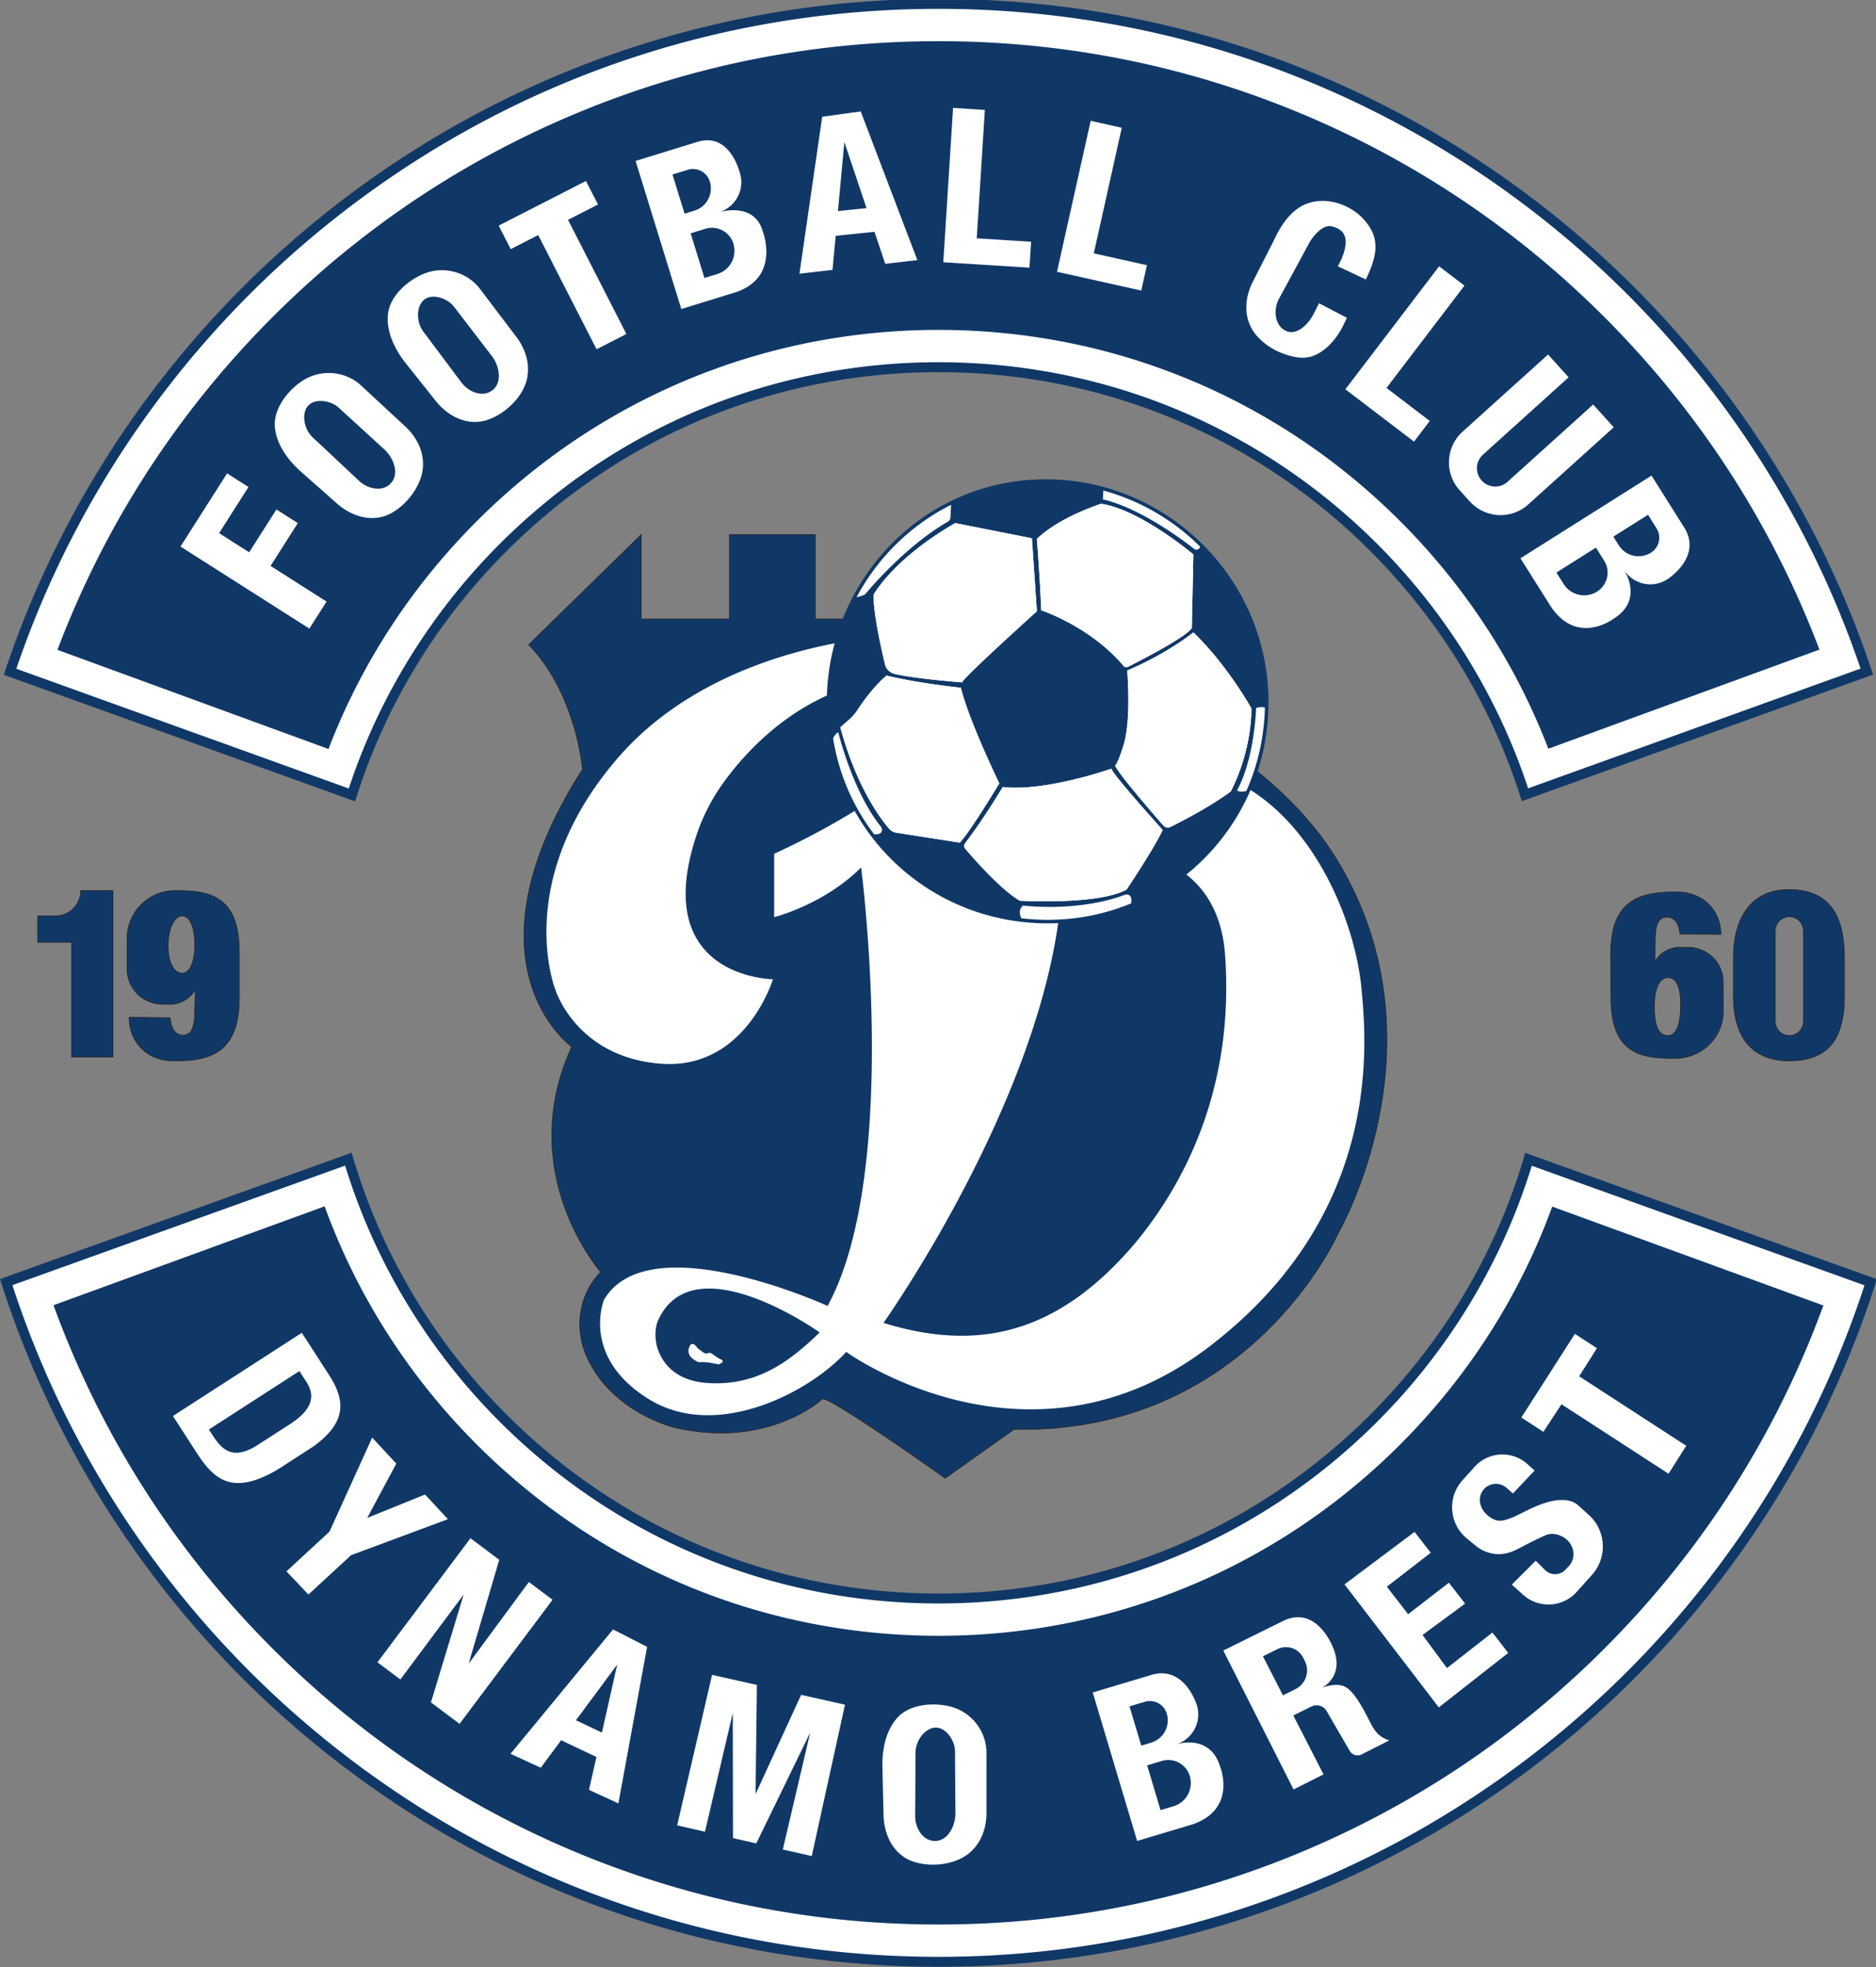 <svg xmlns="http://www.w3.org/2000/svg" xml:space="preserve" viewBox="0 0 238.46 250"><rect x="0" y="0" width="238.46" height="250" fill="#808080" stroke="none"/><defs><clipPath id="a" clipPathUnits="userSpaceOnUse"><path d="M0 841.89h595.28V0H0Z"/></clipPath></defs><g clip-path="url(#a)" transform="matrix(.442 0 0 -.442 -7.403 312.301)"><path fill="#fff" d="M286.637 142.444c-61.075 0-119.169 19.228-168.002 55.604-46.843 34.895-82.35 84.514-100.1 139.84l98.401 35.355c8.297-27.908 23.668-53.633 44.52-74.477 33.437-33.437 77.894-51.852 125.181-51.852 47.287 0 91.744 18.415 125.182 51.853 20.84 20.84 36.21 46.549 44.511 74.433l98.395-35.355c-17.756-55.316-53.265-104.924-100.103-139.81-48.83-36.367-106.918-55.591-167.985-55.591"/><path fill="#103867" d="M117.881 375.1 16.755 338.767c36.14-114.635 143.302-197.752 269.882-197.752 126.565 0 233.713 83.096 269.867 197.709l-101.119 36.333c-8.115-28.167-23.274-53.978-44.576-75.28-33.169-33.168-77.267-51.435-124.172-51.435-46.906 0-91.004 18.267-124.172 51.435-21.317 21.309-36.476 47.134-44.584 75.323m-1.878-3.711c8.46-27.578 23.783-52.981 44.441-73.633 33.708-33.708 78.524-52.271 126.193-52.271 47.668 0 92.484 18.563 126.192 52.27 20.648 20.649 35.967 46.037 44.433 73.59l95.678-34.376c-8.832-27.07-21.737-52.566-38.38-75.827a281.17 281.17 0 0 0-60.792-61.961c-23.647-17.612-49.744-31.3-77.567-40.684-28.774-9.704-58.907-14.624-89.564-14.624-30.66 0-60.798 4.92-89.574 14.628-27.827 9.386-53.926 23.077-77.575 40.694a281.178 281.178 0 0 0-60.794 61.974C42.05 284.435 29.148 309.938 20.32 337.01l95.684 34.378"/><path fill="#fff" d="M19.643 513.395c18.495 55.25 53.186 102.764 100.391 137.48 48.547 35.7 106.157 54.571 166.603 54.571 60.44 0 118.043-18.866 166.586-54.558 47.2-34.706 81.891-82.21 100.394-137.45l-98.315-35.406c-8.492 26.566-23.505 51.121-43.483 71.098-33.44 33.434-77.898 51.847-125.182 51.847-47.285 0-91.742-18.413-125.182-51.847-19.987-19.986-35.005-44.559-43.497-71.149Z"/><path fill="#103867" d="M286.637 706.875c-125.322 0-231.613-81.481-268.789-194.352l101.026-36.39c8.33 26.889 23.124 51.521 43.591 71.987 33.168 33.162 77.266 51.428 124.172 51.428 46.906 0 91.004-18.266 124.172-51.428 20.46-20.459 35.247-45.069 43.576-71.937l101.027 36.383c-37.19 112.849-143.467 194.309-268.775 194.309m0-2.857c60.132 0 117.443-18.77 165.74-54.281a281.265 281.265 0 0 0 60.662-60.886c16.664-22.839 29.701-47.904 38.775-74.543l-95.609-34.432c-8.636 26.24-23.59 50.48-43.376 70.265-33.71 33.703-78.526 52.264-126.192 52.264s-92.482-18.561-126.192-52.264c-19.794-19.793-34.754-44.052-43.39-70.315l-95.61 34.439c9.071 26.644 22.106 51.715 38.77 74.559a281.231 281.231 0 0 0 60.666 60.9c48.3 35.519 105.617 54.294 165.756 54.294m254.48-372.852a275.446 275.446 0 0 0-4.972-12.616c-13.637-32.246-33.168-61.207-58.035-86.074-24.875-24.875-53.835-44.398-86.075-58.036-33.375-14.116-68.837-21.274-105.398-21.274-36.562 0-72.023 7.158-105.398 21.274-32.24 13.638-61.2 33.161-86.075 58.036-24.867 24.867-44.398 53.828-58.035 86.074a262.31 262.31 0 0 0-4.994 12.695l77.974 28.44c9.251-25.454 24.045-48.786 43.762-68.502 35.47-35.462 82.617-54.993 132.766-54.993 50.15 0 97.297 19.531 132.766 54.993 19.695 19.695 34.482 42.998 43.733 68.422z"/><path fill="#103867" d="m539.981 519.767-77.959-28.503c-9.309 24.26-23.696 46.52-42.62 65.443-35.468 35.461-82.617 54.992-132.764 54.992-50.15 0-97.305-19.53-132.766-54.992-18.946-18.945-33.348-41.226-42.649-65.522l-77.959 28.511a279.215 279.215 0 0 0 3.864 9.644c13.638 32.246 33.17 61.207 58.036 86.074C120.04 640.288 149 659.812 181.24 673.45c33.375 14.116 68.836 21.274 105.398 21.274 36.561 0 72.022-7.158 105.398-21.274 32.24-13.637 61.2-33.16 86.074-58.035 24.868-24.867 44.398-53.828 58.036-86.074a266.315 266.315 0 0 0 3.837-9.573"/><path fill="#103867" d="M201.17 552.85v-24.29h25.36v24.29h24.646v-24.29h23.753s94.475-16.608 126.443-69.471c31.968-52.864 0-107.572 0-107.572s-25.558-57.388-92.997-55.96l-19.814-14.05s-31.432 22.385-35.242 22.86c0 0-15.36-14.524-42.386-8.333 0 0-18.151 4.149-25.437 20.4-3.531 7.874-2.422 17.18 3.317 23.624.22.249.45.496.689.743 0 0-25.003 28.337-8.334 64.77 0 0-32.861 23.455 3.095 79.77 0 0-1.667 21.55-15.478 35.839z"/><path fill="none" stroke="#231f20" stroke-miterlimit="10" stroke-width=".179" d="M201.17 552.85v-24.29h25.36v24.29h24.646v-24.29h23.753s94.475-16.608 126.443-69.471c31.968-52.864 0-107.572 0-107.572s-25.558-57.388-92.997-55.96l-19.814-14.05s-31.432 22.385-35.242 22.86c0 0-15.36-14.524-42.386-8.333 0 0-18.151 4.149-25.437 20.4-3.531 7.874-2.422 17.18 3.317 23.624.22.249.45.496.689.743 0 0-25.003 28.337-8.334 64.77 0 0-32.861 23.455 3.095 79.77 0 0-1.667 21.55-15.478 35.839z"/><path fill="#fff" d="M220.1 308.892c-9.3.664-12.836 5.865-14.18 9.715-.864 2.486-.971 5.987.129 8.38 10.244 22.267 46.434-3.572 46.434-3.572-7.858-7.5-17.38-15.595-32.382-14.523m188.237 112.913c-2.143 23.96-18.931 59.965-49.292 63.894 0 0-43.698 48.705-85.49 37.99 0 0-50.133-1.465-79.172-35.133-30.597-35.483-17.86-66.75-17.86-66.75s6.073-19.33 30.36-21.117c24.29-1.786 32.148 24.288 32.148 24.288s-35.197.315-22.231 40.691a56.573 56.573 0 0 0 8.243 16.195c9.323 12.722 31.047 34.975 66.137 29.196 48.098-7.915 56.342-50.999 56.342-50.999s19.738-3.293 21.524-27.939c2.679-36.926-10.537-64.472-25.717-82.867-22.867-27.046-46.198-31.197-72.51-23.096 0 0 49.65 69.887 51.436 128.466l-32.504 40.362s-13.93-17.145-50.363-33.933v-18.217s14.287 3.572 25.003 14.288c0 0 11.43-87.51-9.644-126.087 0 0-51.435 23.575-64.293 1.786 0 0-6.787-16.43 12.858-28.574 19.645-12.145 46.434 2.143 56.793 13.573 0 0 52.506-38.098 104.298 1.428 49.977 38.148 45.312 87.154 43.934 102.555"/><path fill="#fff" d="m221.45 317.334 1.254-.895a6.587 6.587 0 0 1 1.196-.69c.61-.265 1.397-.822-.466-1.499l-2.168.394c-1.169.213-2.36.28-3.547.201 0 0-3.69 1.31-2.857 4.048.833 2.739 2.5 0 2.5 0l1.717-1.275a1.297 1.297 0 0 1 1.27-.157c.363.15.78.102 1.101-.127"/><path fill="#103867" d="M381.548 504.66c0-35.246-28.274-63.61-63.519-63.61-35.246 0-63.52 28.096-63.52 63.341 0 35.245 27.68 64.353 62.924 64.353 35.245 0 64.115-28.84 64.115-64.085"/><path fill="#fff" d="M304.125 481.298s-7.944-13.28-11.337-17.03l-18.281 2.85c-.8.128-1.536.528-2.064 1.143-2.422 2.8-9.323 11.873-14.038 29.14l2.5 2.206c.95.836 1.786 1.793 2.479 2.851 1.493 2.293 4.637 6.73 8.33 9.851 0 0 7.087-1.908 21.374-3.515 0 0 1.393-7.244 11.037-27.496m-32.882 34.262c-1.08 4.492-3.322 14.544-3.28 19.966 0 0 5.536 10.265 23.481 20.624l22.06-4.372 1.43-20.989s-20.896-18.838-21.525-20.445c0 0-12.93.993-19.102 2.365-1.558.35-2.694 1.307-3.065 2.85m65.123-30.039c.536-1.879 14.737-17.595 14.737-17.595-2.057-4.729-10.358-17.145-10.358-17.145-8.215-4.55-30.711-3.215-30.711-3.215-5.472 3.122-13.487 12.331-15.744 14.995a1.171 1.171 0 0 0-.036 1.472c5.679 7.443 10.858 16.223 10.858 16.223 12.23-1.429 31.254 5.265 31.254 5.265m-20.182 45.541c-.357 9.465-1.25 20.538-1.25 20.538 6.695 6.43 18.481 10.094 18.481 10.094 11.166-1.607 26.524-14.559 26.524-14.559l-.45-21.159c-1.807-2.758-15.237-9.587-18.43-11.187a.948.948 0 0 0-1.157.25c-9.645 11.444-23.718 16.023-23.718 16.023m60.451-28.217c-.086-13.394-5.98-23.917-5.98-23.917-6.143-4.486-14.287-8.665-17.301-10.151a1.704 1.704 0 0 0-2.043.407c-13.788 15.773-13.874 17.23-13.874 17.23s.893.743 2.5 6.158c2.171 7.33.978 21.167.978 21.167 11.88 5.094 19.024 10.98 19.024 10.98 9.909-9.551 16.696-21.874 16.696-21.874"/><path fill="#fff" d="m290.259 561.386-.172-3.608a1.481 1.481 0 0 0-.757-1.228c-12.787-7.365-23.745-20.846-23.745-20.846-.586-.357-1.501-.65-2.515-.893a63.373 63.373 0 0 0 10.408 14.266c4.951 5.108 10.623 9.244 16.781 12.31m71.616-11.995c-.18-.65-.622-1.043-1.522-.829 0 0-14.166 11.552-26.431 14.409l.128 2.536c10.659-2.907 20.203-8.551 27.825-16.116m18.637-46.292c-.2-8.407-2.029-16.537-5.343-24.002-1.994-.464-2.672.172-2.672.172 5.122 9.408 5.48 23.695 5.48 23.695s1.285.472 2.535.136m-38.475-56.307c-7.494-3.108-15.623-4.729-24.01-4.729-2.55 0-5.072.15-7.565.45-.58 1.25-.707 2.607.486 3.658 0 0 15.594-2.029 29.289 3.093 0 0 2.3.743 1.8-2.472m-73.924 19.888c-6.158 8.094-10.187 17.538-11.787 27.625.55.943 1.114 1.671 1.514 1.628 0 0 4.109-17.144 12.389-27.26 0 0 1.007-2.25-2.115-1.993"/><path fill="#fff" d="m359.939 547.135-.45-21.16c-1.807-2.757-15.238-9.586-18.431-11.187a.948.948 0 0 0-1.157.25c-9.644 11.445-23.717 16.024-23.717 16.024-.357 9.465-1.25 20.538-1.25 20.538 6.693 6.429 18.48 10.094 18.48 10.094 11.166-1.607 26.525-14.56 26.525-14.56m16.695-44.29c-.086-13.394-5.98-23.917-5.98-23.917-6.143-4.486-14.287-8.665-17.301-10.151a1.704 1.704 0 0 0-2.043.407c-13.788 15.773-13.874 17.23-13.874 17.23s.893.743 2.5 6.158c2.171 7.33.978 21.167.978 21.167 11.88 5.094 19.024 10.98 19.024 10.98 9.909-9.551 16.696-21.874 16.696-21.874m-25.532-34.919c-2.057-4.729-10.358-17.145-10.358-17.145-8.216-4.55-30.711-3.215-30.711-3.215-5.472 3.122-13.487 12.33-15.745 14.995a1.174 1.174 0 0 0-.036 1.472c5.68 7.443 10.859 16.223 10.859 16.223 12.23-1.429 31.254 5.265 31.254 5.265.535-1.879 14.737-17.595 14.737-17.595m-46.977 13.373s-7.944-13.28-11.337-17.03l-18.281 2.85c-.8.128-1.536.528-2.064 1.143-2.422 2.8-9.323 11.873-14.038 29.14l2.5 2.206c.95.836 1.786 1.793 2.479 2.851 1.493 2.293 4.637 6.73 8.33 9.851 0 0 7.087-1.908 21.374-3.515 0 0 1.393-7.244 11.037-27.496m10.808 49.492s-20.895-18.838-21.524-20.445c0 0-12.93.993-19.102 2.364-1.558.35-2.693 1.308-3.065 2.85-1.079 4.494-3.322 14.545-3.279 19.967 0 0 5.537 10.266 23.482 20.624l22.06-4.372zM100.63 297.362l-10.145-6.544c-6.472-3.95-9.665-1.486-12.344 2.658l-1.315 2.036 26.025 16.802 2.036-3.15c2.271-3.53 2.221-7.416-4.258-11.802m10.673 13.937-7.75 12.016-37.07-23.93 6.672-10.33c5.08-7.873 10.266-12.788 23.453-5.052l10.244 6.615c8.951 6.487 9.787 12.56 4.451 20.681m-12.168-56.58 6.31-6.667 12.264 11.31 27.86 10.359-6.589 7.093-16.628-6.736 8.368 15.628-6.939 7.47-12.264-27.027Zm49.78-43.849-8.236 6.175 9.414 31.007-18.2-24.422-6.587 4.938 26.744 35.679 8.274-6.202-8.802-29.876 17.322 23.49 6.815-5.11zm33.464 1.035 11.875 16.016-4.405-19.555Zm20.463 21.107-9.785 5.01-29.487-35.769 8.696-3.998 5.856 7.902 10.146-4.803-2.129-9.47 8.45-3.883zm47.355-60.161-8.322 1.898 7.873 33.617-15.506-31.876-6.702 1.53-.056 35.98-7.998-34.144-7.997 1.823 10.042 43.274 12.879-2.888-.378-31.4 13.113 28.543 12.604-2.827zm35.891 4.366c-3.79-.356-6.073 3.547-6.15 6.866 0 0 .105 18.553.107 18.613.01 2.69 1.857 5.89 4.46 6.842 3.707 1.361 6.81-3.165 6.889-6.424l.115-17.873c.075-3.203-1.794-7.682-5.421-8.024m14.353 8.023-.003 17.364c-.001 5.823-3.918 11.153-9.43 12.95-4.98 1.62-12.33 1.217-16.071-2.806-3.462-3.715-4.535-9.326-4.42-14.254l.323-13.883c.129-5.657 2.829-11.365 8.467-13.319 2.35-.812 5.165-1.086 7.91-.79 3.102.332 6.12 1.395 8.303 3.233 3.4 2.868 4.922 7.142 4.92 11.505m53.778 1.93-3.717-1.111-3.854 12.878 4.233 1.264c3.41 1.028 7.008-.918 8.028-4.327a6.984 6.984 0 0 0-4.69-8.704m-12.646 28.728 4.405 1.312a5.065 5.065 0 0 0 6.314-3.405 6.574 6.574 0 0 0 .283-1.988 6.693 6.693 0 0 0-4.784-6.36l-2.837-.854Zm26.119-17.514c-2.831 9.703-12.246 6.728-12.747 6.583a8.988 8.988 0 0 1 6.019 11.185s-3.546 12.18-13.79 8.575l-16.175-4.836 12.775-42.696 15.851 4.742c12.904 4.367 8.067 16.447 8.067 16.447m21.595 22.455-3.586-1.772-5.765 11.223 4.172 2.065a5.572 5.572 0 0 0 7.451-2.522l.457-.936a6.015 6.015 0 0 0-2.729-8.058m21.597-9.726c-2.759 5.487-4.843 8.92-7.054 10.269-2.634 1.607-6.908-.137-6.908-.137s6.729 3.262 3.157 11.612c0 0-4.732 12.68-14.771 7.377l-8.351-4.13-8.408-4.157 10.008-19.788 10.208-20.166 8.609 4.343-8.694 16.938 5.22 2.582a3.335 3.335 0 0 0 4.362-1.313l6.648-11.442a2.612 2.612 0 0 1 3.558-.957l7.815 3.968c-2.522.779-3.993 2.206-5.399 5m39.603 20.149-19.96-15.659-27.117 35.368 20.145 15.102 4.651-6.008-12.623-9.758 6.115-7.908 11.723 9.058 4.657-6.015-12.23-9.022 7.023-9.516 13.073 10.223zm24.075 22.432-4.409-4.901c-4.022-4.472-10.908-4.836-15.373-.814l-3.257 2.929 6.865 6.865 2.693-2.68a4.09 4.09 0 0 1 5.851.087l.964 1.02c1.757 1.862 1.751 4.672.287 6.705-1.456 2.02-4.616 3.24-6.976 2.187-2.546-1.135-5.035-2.395-7.496-3.702-2.404-1.276-4.719-2.04-7.489-1.595a10.616 10.616 0 0 0-5.072 2.279l-2.958 2.443c-4.764 4.279-5.15 11.615-.87 16.373l3.471 3.858c3.98 4.429 10.794 4.793 15.223.807l2.057-1.85-6.243-6.601-1.815 1.614a4.62 4.62 0 0 1-6.515-.378 4.534 4.534 0 0 1-1.17-3.058c0-1.571.77-3.172 2.085-4.336 1.4-1.25 2.95-1.943 4.643-1.58 2.321.495 4.296 1.628 6.4 2.659 3.306 1.62 7.166 3.346 10.923 3.207 1.486-.057 2.965-.443 4.115-1.436l3.151-2.836c5.022-4.515 5.43-12.244.914-17.266m27.122 37.136-5.09-8.04-30.793 19.982-5.198-7.94-6.343 4.118 15.398 24.053 6.344-4.118-5.11-8.075z"/><path fill="#103867" d="M49.245 450.459v-47.863H37.344v32.975h-9.766v7.623h5.115a7.265 7.265 0 0 1 7.265 7.265z"/><path fill="none" stroke="#231f20" stroke-miterlimit="10" stroke-width=".179" d="M49.245 450.459v-47.863H37.344v32.975h-9.766v7.623h5.115a7.265 7.265 0 0 1 7.265 7.265z"/><path fill="#103867" d="M69.133 426.706c-2.336 0-4.051 3.107-4.051 7.858 0 4.751 1.715 8.63 4.05 8.63 2.33 0 3.63-3.494 3.63-8.244s-1.3-8.244-3.63-8.244m-1.256 23.753h-.83c-7.593 0-13.751-6.158-13.751-13.752v-8.794c0-5.543 4.472-10.05 10.023-10.094l2.329-.036h.086c2.886-.014 5.75 1.68 7.086 4.13.207-1.593-.057-3.808-.057-6.1 0-.723-.021-1.387-.071-1.994-.265-3.365-1.286-4.915-3.265-4.915-2.036 0-3.443 1.464-3.765 4.993l-11.773.13c0-7.266 5.3-12.503 12.566-12.503h1.072c9.958 0 18.037 2.615 18.037 18.038v13.216c0 15.652-7.922 17.681-17.687 17.681"/><path fill="none" stroke="#231f20" stroke-miterlimit="10" stroke-width=".179" d="M69.133 426.706c-2.336 0-4.051 3.107-4.051 7.858 0 4.751 1.715 8.63 4.05 8.63 2.33 0 3.63-3.494 3.63-8.244s-1.3-8.244-3.63-8.244Zm-1.257 23.753h-.83c-7.593 0-13.751-6.158-13.751-13.752v-8.794c0-5.543 4.472-10.05 10.023-10.094l2.329-.036h.086c2.886-.014 5.75 1.68 7.086 4.13.207-1.593-.057-3.808-.057-6.1 0-.723-.021-1.387-.071-1.994-.265-3.365-1.286-4.915-3.265-4.915-2.036 0-3.443 1.464-3.765 4.993l-11.773.13c0-7.266 5.3-12.503 12.566-12.503h1.072c9.958 0 18.037 2.615 18.037 18.038v13.216c0 15.652-7.922 17.681-17.687 17.681z"/><path fill="#103867" d="M496.437 425.444c2.336.008 3.637-2.491 3.637-7.848 0-4.641-.893-8.811-3.69-8.811-3.037 0-3.87 3.689-3.87 8.33 0 5.48 1.594 8.32 3.923 8.329m1.34-23.2.83.004c7.593.027 13.73 6.064 13.702 13.483l-.03 8.59c-.02 5.416-4.507 9.803-10.058 9.825l-2.329.027-.086-.001c-2.886.004-5.744-1.66-7.072-4.06-.213 1.557.044 3.72.036 5.96a23.57 23.57 0 0 0 .065 1.949c.252 3.287 1.268 4.805 3.247 4.813 2.036.007 3.448-1.42 3.782-4.865l11.773-.084c-.025 7.098-5.344 12.194-12.609 12.168l-1.07-.004c-9.96-.035-18.03-2.618-17.976-17.685l.046-12.91c.054-15.29 7.984-17.244 17.75-17.21"/><path fill="none" stroke="#231f20" stroke-miterlimit="10" stroke-width=".179" d="M496.437 425.444c2.336.008 3.637-2.491 3.637-7.848 0-4.641-.893-8.811-3.69-8.811-3.037 0-3.87 3.689-3.87 8.33 0 5.48 1.594 8.32 3.923 8.329Zm1.34-23.2.83.004c7.593.027 13.73 6.064 13.702 13.483l-.03 8.59c-.02 5.416-4.507 9.803-10.058 9.825l-2.329.027-.086-.001c-2.886.004-5.744-1.66-7.072-4.06-.213 1.557.044 3.72.036 5.96a23.57 23.57 0 0 0 .065 1.949c.252 3.287 1.268 4.805 3.247 4.813 2.036.007 3.448-1.42 3.782-4.865l11.773-.084c-.025 7.098-5.344 12.194-12.609 12.168l-1.07-.004c-9.96-.035-18.03-2.618-17.976-17.685l.046-12.91c.054-15.29 7.984-17.244 17.75-17.21z"/><path fill="#103867" d="M535.374 412.833a4.045 4.045 0 0 0-4.043-4.05 4.052 4.052 0 0 0-4.051 4.05v26.075a4.052 4.052 0 0 0 4.05 4.05c1.122 0 2.13-.45 2.858-1.186a4.038 4.038 0 0 0 1.186-2.864Zm9.194 31.118c-2.2 3.958-6.186 6.815-13.36 6.815-10.772 0-15.951-8.051-15.951-19.524v-10.194c-.3-14.701 7.144-19.523 15.952-19.523 12.502 0 15.952 7.679 15.952 18.809v10.194c0 4.408-.4 9.465-2.593 13.423"/><path fill="none" stroke="#231f20" stroke-miterlimit="10" stroke-width=".179" d="M535.374 412.833a4.045 4.045 0 0 0-4.043-4.05 4.052 4.052 0 0 0-4.051 4.05v26.075a4.052 4.052 0 0 0 4.05 4.05c1.122 0 2.13-.45 2.858-1.186a4.038 4.038 0 0 0 1.186-2.864Zm9.194 31.118c-2.2 3.958-6.186 6.815-13.36 6.815-10.772 0-15.951-8.051-15.951-19.524v-10.194c-.3-14.701 7.144-19.523 15.952-19.523 12.502 0 15.952 7.679 15.952 18.809v10.194c0 4.408-.4 9.465-2.593 13.423z"/><path fill="#fff" d="m110.666 533.576-4.95-7.765-30.904 19.68-6.15 3.915 4.942 7.766 8.451 13.266 6.151-3.915-8.45-13.266 8.65-5.508 7.837 12.309 6.151-3.915-7.837-12.31zm18.767 34.368c-2.315-3.022-6.73-2.043-9.215.157 0 0-13.538 12.687-13.581 12.73-1.964 1.836-3.057 5.365-1.986 7.923 1.522 3.643 6.95 2.843 9.394.685l13.188-12.065c2.4-2.122 4.415-6.537 2.2-9.43m3.872 15.98c-.007.008-12.737 11.802-12.737 11.802-4.272 3.958-10.845 4.708-15.91 1.886-4.571-2.55-9.272-8.215-8.865-13.695.372-5.065 3.758-9.665 7.45-12.93l10.402-9.2c4.237-3.75 10.259-5.652 15.524-2.844 2.193 1.172 4.307 3.05 5.958 5.265 1.864 2.5 3.136 5.436 3.27 8.287.208 4.443-1.892 8.465-5.092 11.43m25.352 10.683c-2.805-2.573-6.982-.84-9.047 1.759 0 0-11.122 14.85-11.157 14.9-1.615 2.15-2.077 5.815-.577 8.147 2.133 3.323 7.34 1.59 9.37-.96l10.886-14.177c1.994-2.507 3.21-7.205.525-9.67m6.595 15.063-10.489 13.839c-3.517 4.64-9.859 6.524-15.337 4.627-4.947-1.716-10.562-6.476-11.114-11.943-.516-5.052 2.017-10.171 5.086-14.03l8.64-10.87c3.52-4.431 9.12-7.351 14.792-5.503 2.363.772 4.773 2.254 6.783 4.148 2.271 2.137 4.035 4.807 4.665 7.59.977 4.34-.39 8.666-3.026 12.142m31.638.844-8.58-4.386-16.786 32.832-7.901-4.043-3.458 6.765 25.096 12.837 3.458-6.765-8.616-4.408zm26.147 17.252-3.708-1.143-3.964 12.844 4.222 1.3c3.4 1.058 7.015-.857 8.065-4.257a6.984 6.984 0 0 0-4.615-8.744m-12.894 28.618 4.393 1.35a5.067 5.067 0 0 0 6.344-3.351c.207-.657.3-1.328.3-1.986a6.692 6.692 0 0 0-4.73-6.4l-2.828-.88zm25.91-16.202c-2.4 8.258-11.944 5.536-12.445 5.386 4.737 1.472 7.387 6.5 5.923 11.237 0 0-2.78 11.859-12.188 8.973l-17.81-5.494L212.68 617.7l15.809 4.879c12.865 4.479 7.565 17.602 7.565 17.602m21.673 5.687 1.843 19.852 6.379-19.002Zm6.544 28.66-11.073-1.542-6.544-45.127 9.509 1.093.907 9.794 11.165 1.157 3.094-9.201 9.236 1.064zm48.998-37.476-.471-7.458-24.775 1.564 2.808 44.377 9.144-.579-2.33-36.918zm33.313-6.741-1.626-7.294-24.229 5.401 9.678 43.4 8.943-1.996-8.046-36.106zm63.384-3.188s-.164-.343-.45-.914l-8.022 3.786.9 1.77c2.607 5.974 1.286 8.83-2.75 9.724-2.615.579-5.558-3.043-6.723-5.415l-8.572-15.81c-1.358-2.964-1.065-7.464 2.357-8.907 3.272-1.38 6.687 2.45 8.001 5.308l1.372 2.693 8.03-4.186c-.658-1.351-1.1-2.251-1.1-2.258-1.873-3.85-5.509-8.044-9.666-9.001-2.672-.614-5.644.179-8.459 1.322-2.493 1.014-4.757 2.664-6.429 4.464-4.022 4.337-4.036 10.195-1.722 15.252l6.187 12.138c2.014 4.4 4.886 9 9.415 10.808 5.88 2.343 12.58-.236 16.181-3.965 4.88-5.058 4.7-9.822 1.45-16.81m17.959-41.602-4.531-5.942-19.741 15.05 26.963 35.359 7.285-5.556-22.426-29.42Zm52.907-1.824-24.574-22.18c-4.88-4.409-12.41-4.023-16.817.856l-2.93 3.243c-4.406 4.887-4.02 12.416.859 16.824l24.574 22.181 5.915-6.55-24.631-22.239a5.259 5.259 0 0 1-.38-7.437 5.259 5.259 0 0 1 7.437-.386l24.632 22.24Zm-14.421-45.053-2.067 3.283 11.37 7.169 2.353-3.738c1.906-3.008.998-6.997-2.013-8.895a6.986 6.986 0 0 0-9.643 2.181m24.278 19.895 2.446-3.89a5.066 5.066 0 0 0-1.584-6.997 6.606 6.606 0 0 0-1.84-.807 6.691 6.691 0 0 0-7.41 2.9l-1.585 2.504zm-9.858-29.862c8.587 5.332 3.193 13.603 2.918 14.046 2.653-4.19 8.198-5.441 12.391-2.794 0 0 10.78 6.686 4.558 15.585l-9.002 14.283-37.699-23.77 8.825-13.995c7.671-11.258 18.01-3.355 18.01-3.355"/></g></svg>